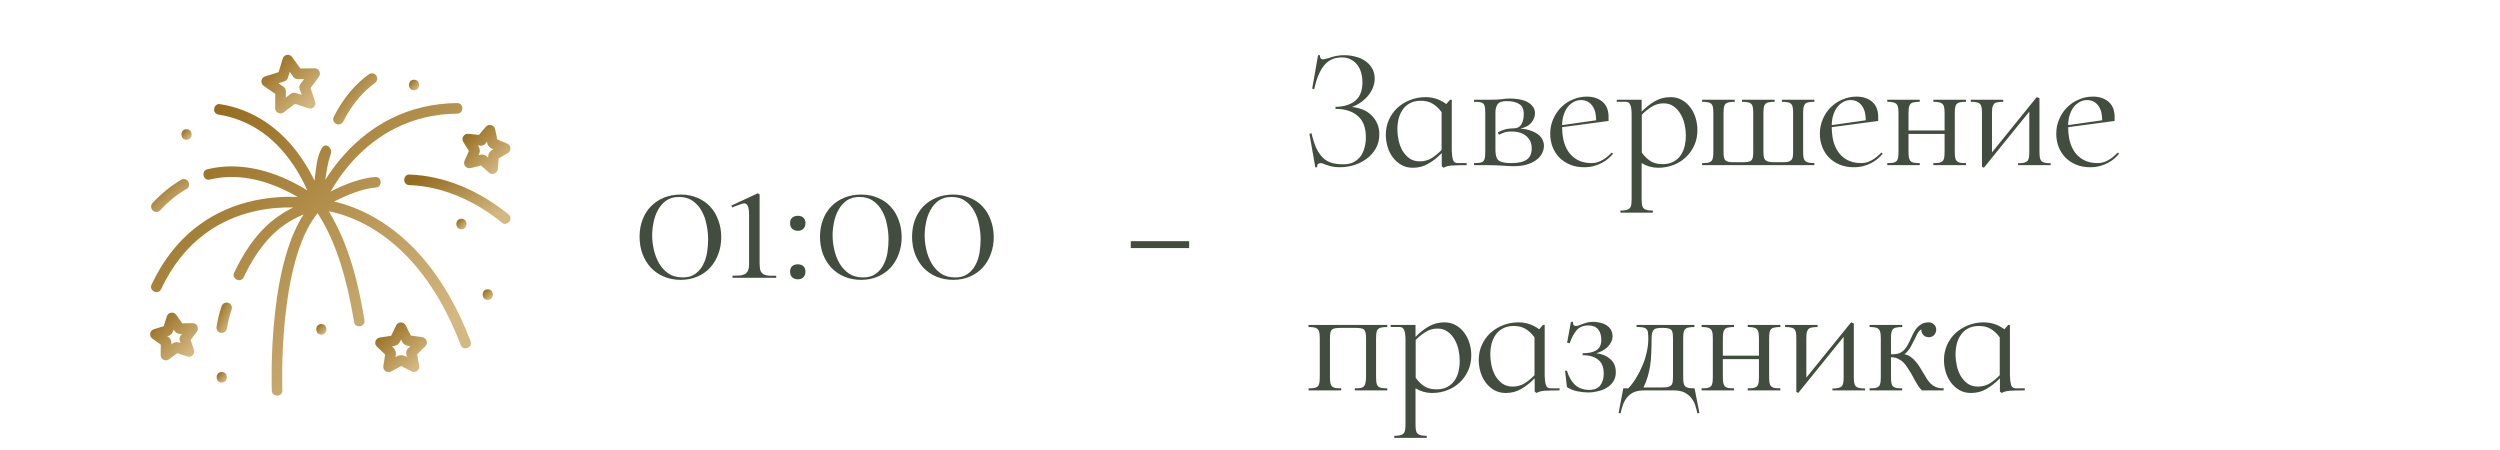 <?xml version="1.0" encoding="UTF-8"?> <svg xmlns="http://www.w3.org/2000/svg" width="333" height="60" viewBox="0 0 333 60" fill="none"><path d="M61.703 18.895L62.453 20.111L61.876 21.419C61.645 21.942 62.129 22.522 62.685 22.387L64.074 22.049L65.14 23.002C65.554 23.372 66.266 23.099 66.31 22.531L66.418 21.106L67.654 20.388C68.148 20.1 68.097 19.347 67.568 19.129L66.246 18.586L65.944 17.189C65.823 16.629 65.091 16.446 64.721 16.882L63.795 17.971L62.373 17.826C61.803 17.767 61.403 18.408 61.703 18.895ZM64.02 19.408C64.396 19.447 64.674 19.158 64.87 18.878C64.938 19.408 65.204 19.726 65.715 19.888C65.232 20.116 65.012 20.468 65.016 21.004C64.67 20.598 64.23 20.489 63.738 20.683C63.995 20.215 63.966 19.801 63.648 19.37L64.02 19.408Z" fill="url(#paint0_linear_17_552)"></path><path d="M35.117 11.426L36.669 12.511L36.656 14.404C36.652 14.975 37.322 15.319 37.783 14.971L39.294 13.829L41.092 14.427C41.635 14.608 42.165 14.07 41.978 13.53L41.36 11.74L42.484 10.216C42.824 9.754 42.476 9.087 41.904 9.095L40.011 9.13L38.908 7.591C38.575 7.125 37.831 7.248 37.664 7.795L37.112 9.607L35.307 10.179C34.761 10.352 34.648 11.099 35.117 11.426ZM37.89 10.836C38.11 10.766 38.282 10.592 38.35 10.37L38.594 9.568L39.082 10.25C39.217 10.438 39.435 10.549 39.667 10.544L40.506 10.528L40.008 11.203C39.871 11.389 39.834 11.631 39.91 11.85L40.183 12.643L39.387 12.378C39.168 12.305 38.926 12.344 38.742 12.484L38.072 12.989L38.078 12.151C38.08 11.919 37.968 11.702 37.778 11.569L37.09 11.089L37.89 10.836Z" fill="url(#paint1_linear_17_552)"></path><path d="M56.261 44.913L54.73 44.703L54.035 43.323C53.78 42.817 53.021 42.82 52.774 43.333L52.101 44.724L50.573 44.959C50.008 45.046 49.78 45.766 50.193 46.162L51.309 47.231L51.06 48.757C50.968 49.322 51.584 49.759 52.086 49.49L53.448 48.759L54.822 49.467C55.331 49.729 55.938 49.281 55.837 48.718L55.563 47.197L56.661 46.109C57.067 45.706 56.828 44.99 56.261 44.913ZM54.31 46.458C54.026 46.739 54.104 47.213 54.2 47.564C53.67 47.223 53.202 47.227 52.677 47.577C52.838 46.968 52.69 46.523 52.195 46.133C52.825 46.097 53.201 45.819 53.42 45.228C53.648 45.816 54.029 46.087 54.659 46.113L54.31 46.458Z" fill="url(#paint2_linear_17_552)"></path><path d="M25.656 43.05L24.271 43.065L23.474 41.932C23.145 41.464 22.399 41.58 22.228 42.126L21.813 43.447L20.49 43.855C19.943 44.023 19.823 44.768 20.289 45.1L21.418 45.903L21.396 47.288C21.388 47.858 22.055 48.207 22.519 47.863L23.631 47.038L24.942 47.486C25.483 47.671 26.018 47.139 25.836 46.596L25.394 45.284L26.226 44.176C26.568 43.72 26.229 43.043 25.656 43.05ZM23.943 45.381L24.048 45.694C23.629 45.482 23.16 45.549 22.825 45.884C22.897 45.42 22.688 44.994 22.266 44.78C22.782 44.698 22.997 44.374 23.143 43.906C23.353 44.332 23.783 44.545 24.245 44.471C24.012 44.697 23.834 45.056 23.943 45.381Z" fill="url(#paint3_linear_17_552)"></path><path d="M30.429 40.345C30.064 40.212 29.661 40.4 29.527 40.765C29.183 41.708 28.982 42.732 28.846 43.519C28.779 43.901 29.035 44.265 29.418 44.332C29.459 44.339 29.499 44.342 29.539 44.342C29.875 44.342 30.172 44.101 30.231 43.759C30.358 43.03 30.542 42.085 30.849 41.247C30.982 40.882 30.794 40.478 30.429 40.345Z" fill="url(#paint4_linear_17_552)"></path><path d="M56.567 34.66C54.597 32.306 52.371 30.407 49.953 29.014C47.794 27.77 45.875 27.155 44.51 26.85C46.173 25.988 48.2 25.131 50.087 24.974C50.964 24.901 50.887 23.492 49.97 23.572C47.958 23.74 45.827 24.594 44.038 25.511C44.697 24.358 45.7 22.84 47.092 21.331C48.735 19.551 50.593 18.129 52.614 17.105C55.135 15.827 57.925 15.165 60.908 15.136C61.817 15.127 61.798 13.729 60.895 13.729C57.681 13.761 54.672 14.479 51.949 15.865C49.773 16.973 47.779 18.504 46.022 20.417C44.883 21.657 43.997 22.889 43.332 23.947C43.479 22.932 43.593 21.897 44.065 20.475C44.316 19.718 43.394 18.887 42.869 19.734C42.164 20.872 42.067 22.769 41.894 24.076C41.466 23.184 40.907 22.164 40.193 21.116C37.435 17.063 33.671 14.558 29.309 13.871C28.439 13.736 28.181 15.118 29.09 15.261C33.102 15.893 36.438 18.116 39.006 21.87C39.874 23.141 40.504 24.381 40.935 25.368C40.204 24.908 39.287 24.388 38.223 23.9C34.542 22.21 30.872 21.744 27.609 22.55C26.755 22.761 27.054 24.137 27.947 23.916C31.661 22.997 35.247 24.087 37.602 25.162C38.37 25.513 39.06 25.885 39.654 26.236C38.143 26.17 36.154 26.233 33.968 26.692C31.226 27.267 28.747 28.351 26.6 29.912C23.92 31.86 21.761 34.555 20.182 37.923C19.811 38.715 21.06 39.366 21.456 38.52C22.927 35.381 24.927 32.874 27.401 31.069C29.379 29.625 31.668 28.619 34.205 28.079C36.028 27.691 37.721 27.602 39.079 27.63C38.158 28.072 37.278 28.619 36.427 29.281C36.424 29.283 36.422 29.285 36.419 29.287C33.774 31.403 32.233 34.158 31.187 36.321C30.805 37.109 32.047 37.773 32.453 36.933C33.434 34.905 34.871 32.328 37.294 30.388C38.309 29.599 39.339 29 40.445 28.562C38.543 31.488 37.255 35.959 36.608 41.901C36.02 47.298 36.204 51.99 36.206 52.037C36.244 52.954 37.649 52.897 37.611 51.979C37.604 51.803 36.977 34.916 42.303 28.393C43.944 30.93 45.858 34.946 47.16 42.892C47.307 43.795 48.696 43.571 48.548 42.664C47.836 38.318 46.653 32.849 43.797 28.14C43.981 28.176 44.18 28.218 44.393 28.268C45.535 28.539 47.318 29.108 49.329 30.278C51.592 31.595 53.678 33.39 55.531 35.614C57.858 38.406 59.821 41.888 61.366 45.962C61.687 46.806 63.007 46.322 62.681 45.463C61.071 41.217 59.013 37.582 56.567 34.66Z" fill="url(#paint5_linear_17_552)"></path><path d="M67.744 28.571C63.673 25.261 59.111 23.42 54.551 23.248C53.648 23.221 53.591 24.62 54.499 24.654C58.751 24.814 63.024 26.546 66.856 29.662C67.558 30.233 68.445 29.141 67.744 28.571Z" fill="url(#paint6_linear_17_552)"></path><path d="M44.773 16.499C44.875 16.551 44.984 16.576 45.092 16.576C45.348 16.576 45.595 16.435 45.719 16.191C46.567 14.525 47.603 13.114 48.796 11.998C49.166 11.653 49.556 11.33 49.957 11.039C50.272 10.811 50.342 10.371 50.114 10.056C49.886 9.742 49.446 9.672 49.131 9.9C48.683 10.226 48.247 10.586 47.836 10.97C46.522 12.198 45.388 13.74 44.465 15.553C44.289 15.899 44.427 16.323 44.773 16.499Z" fill="url(#paint7_linear_17_552)"></path><path d="M20.819 28.239C21.007 28.239 21.196 28.164 21.334 28.015C22.432 26.833 23.616 25.874 24.854 25.164C25.618 24.726 24.953 23.486 24.154 23.944C22.793 24.724 21.497 25.772 20.303 27.058C19.899 27.493 20.235 28.239 20.819 28.239Z" fill="url(#paint8_linear_17_552)"></path><path d="M61.463 29.137C60.557 29.137 60.556 30.544 61.463 30.544C62.368 30.544 62.369 29.137 61.463 29.137Z" fill="url(#paint9_linear_17_552)"></path><path d="M64.969 38.535C64.064 38.535 64.063 39.942 64.969 39.942C65.874 39.942 65.876 38.535 64.969 38.535Z" fill="url(#paint10_linear_17_552)"></path><path d="M42.805 43.164C41.9 43.164 41.899 44.57 42.805 44.57C43.71 44.57 43.712 43.164 42.805 43.164Z" fill="url(#paint11_linear_17_552)"></path><path d="M29.538 49.55C28.633 49.55 28.632 50.957 29.538 50.957C30.443 50.957 30.445 49.55 29.538 49.55Z" fill="url(#paint12_linear_17_552)"></path><path d="M24.85 18.621C25.755 18.621 25.756 17.214 24.85 17.214C23.945 17.214 23.943 18.621 24.85 18.621Z" fill="url(#paint13_linear_17_552)"></path><path d="M55.15 12.029C56.055 12.029 56.057 10.622 55.15 10.622C54.245 10.622 54.243 12.029 55.15 12.029Z" fill="url(#paint14_linear_17_552)"></path><path d="M85.19 31.526C85.19 30.713 85.32 29.962 85.581 29.272C85.842 28.582 86.21 27.992 86.685 27.501C87.176 26.995 87.758 26.604 88.433 26.328C89.108 26.052 89.859 25.914 90.687 25.914C91.5 25.914 92.236 26.06 92.895 26.351C93.57 26.627 94.137 27.018 94.597 27.524C95.072 28.03 95.433 28.636 95.678 29.341C95.939 30.031 96.069 30.782 96.069 31.595C96.069 32.392 95.939 33.136 95.678 33.826C95.433 34.516 95.072 35.122 94.597 35.643C94.137 36.149 93.57 36.548 92.895 36.839C92.236 37.13 91.492 37.276 90.664 37.276C89.836 37.276 89.085 37.13 88.41 36.839C87.735 36.548 87.16 36.149 86.685 35.643C86.21 35.122 85.842 34.516 85.581 33.826C85.32 33.121 85.19 32.354 85.19 31.526ZM94.321 31.871C94.321 31.242 94.252 30.598 94.114 29.939C93.991 29.264 93.777 28.659 93.47 28.122C93.179 27.57 92.78 27.118 92.274 26.765C91.783 26.412 91.17 26.236 90.434 26.236C89.759 26.236 89.192 26.397 88.732 26.719C88.287 27.041 87.927 27.455 87.651 27.961C87.375 28.452 87.176 29.004 87.053 29.617C86.93 30.215 86.869 30.798 86.869 31.365C86.869 31.994 86.946 32.638 87.099 33.297C87.252 33.956 87.49 34.562 87.812 35.114C88.134 35.651 88.548 36.095 89.054 36.448C89.575 36.785 90.204 36.954 90.94 36.954C91.63 36.954 92.19 36.793 92.619 36.471C93.064 36.149 93.409 35.743 93.654 35.252C93.915 34.761 94.091 34.217 94.183 33.619C94.275 33.021 94.321 32.438 94.321 31.871ZM101.18 35.137C101.18 35.551 101.226 35.873 101.318 36.103C101.425 36.318 101.571 36.471 101.755 36.563C101.954 36.655 102.192 36.709 102.468 36.724C102.744 36.724 103.05 36.724 103.388 36.724V37H97.569V36.724C97.891 36.724 98.19 36.716 98.466 36.701C98.742 36.686 98.972 36.632 99.156 36.54C99.355 36.448 99.508 36.295 99.616 36.08C99.723 35.865 99.777 35.551 99.777 35.137V28.628C99.777 28.49 99.769 28.337 99.754 28.168C99.754 27.999 99.731 27.838 99.685 27.685C99.654 27.516 99.593 27.378 99.501 27.271C99.424 27.164 99.309 27.102 99.156 27.087C99.064 27.087 98.941 27.11 98.788 27.156C98.65 27.202 98.504 27.256 98.351 27.317C98.197 27.363 98.044 27.417 97.891 27.478C97.753 27.539 97.638 27.593 97.546 27.639L97.408 27.386L100.927 25.753L101.18 25.891V35.137ZM106.273 30.744C105.966 30.744 105.713 30.652 105.514 30.468C105.33 30.284 105.238 30.031 105.238 29.709C105.238 29.402 105.33 29.165 105.514 28.996C105.713 28.827 105.966 28.743 106.273 28.743C106.58 28.743 106.825 28.827 107.009 28.996C107.193 29.165 107.285 29.402 107.285 29.709C107.285 30.031 107.193 30.284 107.009 30.468C106.84 30.652 106.595 30.744 106.273 30.744ZM106.273 35.206C106.58 35.206 106.825 35.29 107.009 35.459C107.193 35.628 107.285 35.865 107.285 36.172C107.285 36.494 107.193 36.747 107.009 36.931C106.84 37.115 106.595 37.207 106.273 37.207C105.966 37.207 105.713 37.115 105.514 36.931C105.33 36.747 105.238 36.494 105.238 36.172C105.238 35.865 105.33 35.628 105.514 35.459C105.713 35.29 105.966 35.206 106.273 35.206ZM109.223 31.526C109.223 30.713 109.354 29.962 109.614 29.272C109.875 28.582 110.243 27.992 110.718 27.501C111.209 26.995 111.792 26.604 112.466 26.328C113.141 26.052 113.892 25.914 114.72 25.914C115.533 25.914 116.269 26.06 116.928 26.351C117.603 26.627 118.17 27.018 118.63 27.524C119.106 28.03 119.466 28.636 119.711 29.341C119.972 30.031 120.102 30.782 120.102 31.595C120.102 32.392 119.972 33.136 119.711 33.826C119.466 34.516 119.106 35.122 118.63 35.643C118.17 36.149 117.603 36.548 116.928 36.839C116.269 37.13 115.525 37.276 114.697 37.276C113.869 37.276 113.118 37.13 112.443 36.839C111.769 36.548 111.194 36.149 110.718 35.643C110.243 35.122 109.875 34.516 109.614 33.826C109.354 33.121 109.223 32.354 109.223 31.526ZM118.354 31.871C118.354 31.242 118.285 30.598 118.147 29.939C118.025 29.264 117.81 28.659 117.503 28.122C117.212 27.57 116.813 27.118 116.307 26.765C115.817 26.412 115.203 26.236 114.467 26.236C113.793 26.236 113.225 26.397 112.765 26.719C112.321 27.041 111.96 27.455 111.684 27.961C111.408 28.452 111.209 29.004 111.086 29.617C110.964 30.215 110.902 30.798 110.902 31.365C110.902 31.994 110.979 32.638 111.132 33.297C111.286 33.956 111.523 34.562 111.845 35.114C112.167 35.651 112.581 36.095 113.087 36.448C113.609 36.785 114.237 36.954 114.973 36.954C115.663 36.954 116.223 36.793 116.652 36.471C117.097 36.149 117.442 35.743 117.687 35.252C117.948 34.761 118.124 34.217 118.216 33.619C118.308 33.021 118.354 32.438 118.354 31.871ZM121.487 31.526C121.487 30.713 121.617 29.962 121.878 29.272C122.139 28.582 122.507 27.992 122.982 27.501C123.473 26.995 124.055 26.604 124.73 26.328C125.405 26.052 126.156 25.914 126.984 25.914C127.797 25.914 128.533 26.06 129.192 26.351C129.867 26.627 130.434 27.018 130.894 27.524C131.369 28.03 131.73 28.636 131.975 29.341C132.236 30.031 132.366 30.782 132.366 31.595C132.366 32.392 132.236 33.136 131.975 33.826C131.73 34.516 131.369 35.122 130.894 35.643C130.434 36.149 129.867 36.548 129.192 36.839C128.533 37.13 127.789 37.276 126.961 37.276C126.133 37.276 125.382 37.13 124.707 36.839C124.032 36.548 123.457 36.149 122.982 35.643C122.507 35.122 122.139 34.516 121.878 33.826C121.617 33.121 121.487 32.354 121.487 31.526ZM130.618 31.871C130.618 31.242 130.549 30.598 130.411 29.939C130.288 29.264 130.074 28.659 129.767 28.122C129.476 27.57 129.077 27.118 128.571 26.765C128.08 26.412 127.467 26.236 126.731 26.236C126.056 26.236 125.489 26.397 125.029 26.719C124.584 27.041 124.224 27.455 123.948 27.961C123.672 28.452 123.473 29.004 123.35 29.617C123.227 30.215 123.166 30.798 123.166 31.365C123.166 31.994 123.243 32.638 123.396 33.297C123.549 33.956 123.787 34.562 124.109 35.114C124.431 35.651 124.845 36.095 125.351 36.448C125.872 36.785 126.501 36.954 127.237 36.954C127.927 36.954 128.487 36.793 128.916 36.471C129.361 36.149 129.706 35.743 129.951 35.252C130.212 34.761 130.388 34.217 130.48 33.619C130.572 33.021 130.618 32.438 130.618 31.871Z" fill="#424D3F"></path><path d="M150.621 32.124H158.395V33.044H150.621V32.124Z" fill="#424D3F"></path><path d="M180.072 14.249C180.578 14.295 181.053 14.41 181.498 14.594C181.943 14.763 182.326 15.008 182.648 15.33C182.985 15.637 183.246 16.005 183.43 16.434C183.629 16.863 183.729 17.346 183.729 17.883C183.729 18.604 183.568 19.24 183.246 19.792C182.939 20.329 182.533 20.781 182.027 21.149C181.536 21.517 180.977 21.801 180.348 22C179.719 22.184 179.083 22.276 178.439 22.276C177.994 22.276 177.596 22.23 177.243 22.138C176.906 22.046 176.522 21.916 176.093 21.747C176.047 21.732 176.001 21.724 175.955 21.724C175.863 21.724 175.756 21.747 175.633 21.793C175.51 21.839 175.449 21.977 175.449 22.207C175.449 22.222 175.449 22.245 175.449 22.276H175.196L174.414 17.814L174.69 17.745C174.889 18.573 175.112 19.255 175.357 19.792C175.618 20.313 175.917 20.735 176.254 21.057C176.591 21.364 176.975 21.578 177.404 21.701C177.849 21.824 178.355 21.885 178.922 21.885C179.459 21.885 179.911 21.793 180.279 21.609C180.662 21.41 180.977 21.149 181.222 20.827C181.467 20.49 181.644 20.106 181.751 19.677C181.874 19.232 181.935 18.772 181.935 18.297C181.935 16.994 181.567 16.035 180.831 15.422C180.11 14.809 179.129 14.502 177.887 14.502V14.226C178.96 14.226 179.827 13.965 180.486 13.444C181.145 12.923 181.475 12.095 181.475 10.96C181.475 10.531 181.421 10.117 181.314 9.718C181.207 9.319 181.038 8.967 180.808 8.66C180.578 8.353 180.287 8.108 179.934 7.924C179.597 7.74 179.19 7.648 178.715 7.648C177.703 7.648 176.906 8.024 176.323 8.775C175.756 9.511 175.334 10.546 175.058 11.88L174.782 11.811L175.564 7.349H175.817C175.817 7.38 175.817 7.41 175.817 7.441C175.817 7.548 175.848 7.656 175.909 7.763C175.97 7.855 176.078 7.901 176.231 7.901C176.292 7.901 176.354 7.893 176.415 7.878C176.599 7.832 176.783 7.786 176.967 7.74C177.151 7.679 177.343 7.617 177.542 7.556C177.757 7.495 177.979 7.449 178.209 7.418C178.454 7.372 178.73 7.349 179.037 7.349C179.528 7.349 180.011 7.41 180.486 7.533C180.977 7.64 181.414 7.824 181.797 8.085C182.18 8.33 182.495 8.652 182.74 9.051C182.985 9.45 183.108 9.925 183.108 10.477C183.108 10.906 183.024 11.32 182.855 11.719C182.686 12.118 182.456 12.486 182.165 12.823C181.889 13.145 181.567 13.429 181.199 13.674C180.846 13.919 180.471 14.111 180.072 14.249ZM195.355 21.724V22C194.573 22 193.929 22.015 193.423 22.046C192.932 22.077 192.557 22.176 192.296 22.345L192.043 22.161V20.39C191.491 20.957 190.901 21.425 190.272 21.793C189.659 22.161 188.969 22.345 188.202 22.345C187.604 22.345 187.083 22.215 186.638 21.954C186.193 21.693 185.818 21.356 185.511 20.942C185.204 20.528 184.974 20.06 184.821 19.539C184.668 19.002 184.591 18.473 184.591 17.952C184.591 17.231 184.729 16.564 185.005 15.951C185.281 15.338 185.657 14.809 186.132 14.364C186.623 13.919 187.182 13.574 187.811 13.329C188.455 13.068 189.137 12.938 189.858 12.938C190.395 12.938 190.885 13.015 191.33 13.168C191.79 13.321 192.227 13.551 192.641 13.858L193.147 13.283H193.377V20.091C193.392 20.582 193.446 20.98 193.538 21.287C193.63 21.578 193.837 21.724 194.159 21.724H195.355ZM189.122 21.494C189.705 21.494 190.234 21.348 190.709 21.057C191.184 20.75 191.621 20.39 192.02 19.976V14.939C191.667 14.448 191.269 14.073 190.824 13.812C190.395 13.551 189.873 13.421 189.26 13.421C188.693 13.421 188.21 13.528 187.811 13.743C187.412 13.958 187.09 14.241 186.845 14.594C186.6 14.947 186.416 15.353 186.293 15.813C186.186 16.273 186.132 16.756 186.132 17.262C186.132 17.707 186.186 18.182 186.293 18.688C186.4 19.179 186.569 19.631 186.799 20.045C187.044 20.459 187.351 20.804 187.719 21.08C188.102 21.356 188.57 21.494 189.122 21.494ZM202.505 17.124C203.103 17.17 203.601 17.277 204 17.446C204.414 17.599 204.743 17.783 204.989 17.998C205.234 18.213 205.403 18.443 205.495 18.688C205.602 18.933 205.656 19.163 205.656 19.378C205.656 19.792 205.556 20.168 205.357 20.505C205.173 20.842 204.897 21.134 204.529 21.379C204.176 21.624 203.747 21.816 203.241 21.954C202.75 22.077 202.206 22.138 201.608 22.138C201.347 22.138 201.102 22.13 200.872 22.115C200.657 22.1 200.419 22.084 200.159 22.069C199.913 22.054 199.637 22.038 199.331 22.023C199.024 22.008 198.664 22 198.25 22H196.341V21.724C196.663 21.724 196.923 21.709 197.123 21.678C197.322 21.647 197.475 21.578 197.583 21.471C197.69 21.348 197.759 21.187 197.79 20.988C197.82 20.773 197.836 20.49 197.836 20.137V15.123C197.836 14.77 197.82 14.494 197.79 14.295C197.759 14.08 197.69 13.919 197.583 13.812C197.491 13.705 197.345 13.636 197.146 13.605C196.946 13.574 196.678 13.559 196.341 13.559V13.283H198.549C199.177 13.283 199.676 13.26 200.044 13.214C200.412 13.153 200.764 13.122 201.102 13.122C201.485 13.122 201.876 13.153 202.275 13.214C202.673 13.275 203.034 13.383 203.356 13.536C203.678 13.689 203.938 13.896 204.138 14.157C204.352 14.402 204.46 14.709 204.46 15.077C204.46 15.522 204.299 15.943 203.977 16.342C203.655 16.725 203.164 16.986 202.505 17.124ZM201.309 21.724C202.229 21.724 202.911 21.571 203.356 21.264C203.8 20.957 204.023 20.451 204.023 19.746C204.023 19.071 203.785 18.535 203.31 18.136C202.85 17.722 202.167 17.515 201.263 17.515C200.91 17.515 200.603 17.561 200.343 17.653C200.082 17.745 199.86 17.845 199.676 17.952L199.492 17.653C199.737 17.5 200.036 17.369 200.389 17.262C200.741 17.155 201.14 17.101 201.585 17.101C202.075 17.101 202.428 16.925 202.643 16.572C202.857 16.204 202.965 15.744 202.965 15.192C202.965 14.563 202.765 14.119 202.367 13.858C201.968 13.597 201.393 13.467 200.642 13.467C200.059 13.467 199.668 13.613 199.469 13.904C199.285 14.18 199.193 14.533 199.193 14.962V20.091C199.208 20.766 199.369 21.21 199.676 21.425C199.982 21.624 200.527 21.724 201.309 21.724ZM212.032 21.724C212.323 21.724 212.599 21.678 212.86 21.586C213.12 21.494 213.358 21.379 213.573 21.241C213.803 21.103 214.01 20.95 214.194 20.781C214.393 20.612 214.562 20.459 214.7 20.321L214.861 20.482C214.677 20.697 214.462 20.911 214.217 21.126C213.971 21.341 213.688 21.532 213.366 21.701C213.059 21.87 212.706 22.008 212.308 22.115C211.924 22.222 211.487 22.276 210.997 22.276C210.307 22.276 209.686 22.161 209.134 21.931C208.582 21.701 208.106 21.387 207.708 20.988C207.324 20.589 207.025 20.122 206.811 19.585C206.596 19.033 206.489 18.443 206.489 17.814C206.489 17.124 206.619 16.48 206.88 15.882C207.14 15.269 207.493 14.74 207.938 14.295C208.382 13.85 208.896 13.505 209.479 13.26C210.077 12.999 210.705 12.869 211.365 12.869C212.223 12.869 212.921 13.099 213.458 13.559C213.994 14.019 214.263 14.694 214.263 15.583V16.112L208.076 16.94C208.076 17.523 208.137 18.105 208.26 18.688C208.398 19.255 208.62 19.769 208.927 20.229C209.233 20.674 209.64 21.034 210.146 21.31C210.652 21.586 211.28 21.724 212.032 21.724ZM210.583 13.329C210.215 13.329 209.877 13.421 209.571 13.605C209.264 13.774 208.996 14.011 208.766 14.318C208.551 14.625 208.382 14.977 208.26 15.376C208.137 15.775 208.076 16.204 208.076 16.664L212.607 16.02C212.607 15.713 212.576 15.399 212.515 15.077C212.453 14.755 212.338 14.464 212.17 14.203C212.016 13.942 211.809 13.735 211.549 13.582C211.288 13.413 210.966 13.329 210.583 13.329ZM222.507 12.938C223.09 12.938 223.604 13.068 224.048 13.329C224.508 13.59 224.884 13.927 225.175 14.341C225.482 14.755 225.712 15.223 225.865 15.744C226.019 16.265 226.095 16.794 226.095 17.331C226.095 18.067 225.957 18.742 225.681 19.355C225.405 19.968 225.03 20.497 224.554 20.942C224.094 21.387 223.542 21.732 222.898 21.977C222.27 22.222 221.587 22.345 220.851 22.345C220.085 22.345 219.356 22.138 218.666 21.724V26.462C218.666 26.784 218.682 27.045 218.712 27.244C218.743 27.459 218.812 27.62 218.919 27.727C219.027 27.85 219.18 27.934 219.379 27.98C219.579 28.026 219.839 28.049 220.161 28.049V28.325H215.837V28.049C216.159 28.049 216.42 28.026 216.619 27.98C216.819 27.934 216.972 27.85 217.079 27.727C217.187 27.62 217.256 27.459 217.286 27.244C217.317 27.045 217.332 26.784 217.332 26.462V15.192C217.332 14.701 217.279 14.31 217.171 14.019C217.079 13.712 216.872 13.559 216.55 13.559H215.354V13.283H218.666V14.87C219.203 14.318 219.786 13.858 220.414 13.49C221.043 13.122 221.741 12.938 222.507 12.938ZM221.449 21.862C222.032 21.862 222.515 21.755 222.898 21.54C223.297 21.325 223.619 21.042 223.864 20.689C224.11 20.336 224.286 19.93 224.393 19.47C224.501 19.01 224.554 18.527 224.554 18.021C224.554 17.561 224.501 17.086 224.393 16.595C224.286 16.089 224.11 15.629 223.864 15.215C223.634 14.801 223.328 14.456 222.944 14.18C222.576 13.904 222.124 13.766 221.587 13.766C221.005 13.766 220.476 13.919 220 14.226C219.525 14.517 219.088 14.87 218.689 15.284V20.321C219.042 20.812 219.433 21.195 219.862 21.471C220.292 21.732 220.821 21.862 221.449 21.862ZM240.178 20.137C240.178 20.459 240.193 20.727 240.224 20.942C240.254 21.141 240.323 21.302 240.431 21.425C240.538 21.532 240.691 21.609 240.891 21.655C241.09 21.701 241.351 21.724 241.673 21.724V22H226.723V21.724C227.045 21.724 227.305 21.709 227.505 21.678C227.704 21.632 227.857 21.555 227.965 21.448C228.072 21.325 228.141 21.164 228.172 20.965C228.202 20.75 228.218 20.474 228.218 20.137V15.146C228.218 14.809 228.202 14.54 228.172 14.341C228.141 14.126 228.072 13.965 227.965 13.858C227.857 13.735 227.704 13.659 227.505 13.628C227.305 13.582 227.045 13.559 226.723 13.559V13.283H231.07V13.559C230.748 13.559 230.487 13.582 230.288 13.628C230.088 13.659 229.935 13.735 229.828 13.858C229.72 13.965 229.651 14.126 229.621 14.341C229.59 14.54 229.575 14.809 229.575 15.146V20.114C229.575 20.436 229.59 20.697 229.621 20.896C229.651 21.095 229.72 21.249 229.828 21.356C229.935 21.448 230.081 21.517 230.265 21.563C230.464 21.594 230.732 21.609 231.07 21.609H232.036C232.358 21.609 232.618 21.594 232.818 21.563C233.017 21.532 233.17 21.463 233.278 21.356C233.385 21.249 233.454 21.103 233.485 20.919C233.515 20.72 233.531 20.451 233.531 20.114V15.146C233.531 14.809 233.515 14.54 233.485 14.341C233.454 14.126 233.385 13.965 233.278 13.858C233.17 13.735 233.017 13.659 232.818 13.628C232.618 13.582 232.358 13.559 232.036 13.559V13.283H236.383V13.559C236.061 13.559 235.8 13.582 235.601 13.628C235.401 13.659 235.248 13.735 235.141 13.858C235.033 13.965 234.964 14.126 234.934 14.341C234.903 14.54 234.888 14.809 234.888 15.146V20.114C234.888 20.405 234.903 20.651 234.934 20.85C234.964 21.049 235.033 21.203 235.141 21.31C235.248 21.417 235.394 21.494 235.578 21.54C235.777 21.586 236.045 21.609 236.383 21.609H237.349C237.671 21.609 237.931 21.594 238.131 21.563C238.33 21.517 238.483 21.44 238.591 21.333C238.698 21.226 238.767 21.08 238.798 20.896C238.828 20.697 238.844 20.436 238.844 20.114V15.146C238.844 14.809 238.828 14.54 238.798 14.341C238.767 14.126 238.698 13.965 238.591 13.858C238.483 13.735 238.33 13.659 238.131 13.628C237.931 13.582 237.671 13.559 237.349 13.559V13.283H241.673V13.559C241.351 13.559 241.09 13.582 240.891 13.628C240.691 13.659 240.538 13.735 240.431 13.858C240.339 13.965 240.27 14.126 240.224 14.341C240.193 14.54 240.178 14.809 240.178 15.146V20.137ZM247.947 21.724C248.238 21.724 248.514 21.678 248.775 21.586C249.035 21.494 249.273 21.379 249.488 21.241C249.718 21.103 249.925 20.95 250.109 20.781C250.308 20.612 250.477 20.459 250.615 20.321L250.776 20.482C250.592 20.697 250.377 20.911 250.132 21.126C249.886 21.341 249.603 21.532 249.281 21.701C248.974 21.87 248.621 22.008 248.223 22.115C247.839 22.222 247.402 22.276 246.912 22.276C246.222 22.276 245.601 22.161 245.049 21.931C244.497 21.701 244.021 21.387 243.623 20.988C243.239 20.589 242.94 20.122 242.726 19.585C242.511 19.033 242.404 18.443 242.404 17.814C242.404 17.124 242.534 16.48 242.795 15.882C243.055 15.269 243.408 14.74 243.853 14.295C244.297 13.85 244.811 13.505 245.394 13.26C245.992 12.999 246.62 12.869 247.28 12.869C248.138 12.869 248.836 13.099 249.373 13.559C249.909 14.019 250.178 14.694 250.178 15.583V16.112L243.991 16.94C243.991 17.523 244.052 18.105 244.175 18.688C244.313 19.255 244.535 19.769 244.842 20.229C245.148 20.674 245.555 21.034 246.061 21.31C246.567 21.586 247.195 21.724 247.947 21.724ZM246.498 13.329C246.13 13.329 245.792 13.421 245.486 13.605C245.179 13.774 244.911 14.011 244.681 14.318C244.466 14.625 244.297 14.977 244.175 15.376C244.052 15.775 243.991 16.204 243.991 16.664L248.522 16.02C248.522 15.713 248.491 15.399 248.43 15.077C248.368 14.755 248.253 14.464 248.085 14.203C247.931 13.942 247.724 13.735 247.464 13.582C247.203 13.413 246.881 13.329 246.498 13.329ZM260.377 20.137C260.377 20.474 260.393 20.75 260.423 20.965C260.454 21.164 260.523 21.325 260.63 21.448C260.738 21.555 260.891 21.632 261.09 21.678C261.29 21.709 261.55 21.724 261.872 21.724V22H257.525V21.724C257.847 21.724 258.108 21.709 258.307 21.678C258.507 21.632 258.66 21.555 258.767 21.448C258.875 21.325 258.944 21.164 258.974 20.965C259.005 20.75 259.02 20.474 259.02 20.137V17.837H254.213V20.137C254.213 20.474 254.229 20.75 254.259 20.965C254.305 21.164 254.374 21.325 254.466 21.448C254.574 21.555 254.727 21.632 254.926 21.678C255.126 21.709 255.386 21.724 255.708 21.724V22H251.384V21.724C251.706 21.724 251.967 21.709 252.166 21.678C252.366 21.632 252.519 21.555 252.626 21.448C252.734 21.325 252.803 21.164 252.833 20.965C252.864 20.75 252.879 20.474 252.879 20.137V15.146C252.879 14.824 252.864 14.563 252.833 14.364C252.803 14.149 252.734 13.988 252.626 13.881C252.519 13.758 252.366 13.674 252.166 13.628C251.967 13.582 251.706 13.559 251.384 13.559V13.283H255.708V13.559C255.386 13.559 255.126 13.582 254.926 13.628C254.727 13.659 254.574 13.735 254.466 13.858C254.374 13.965 254.305 14.126 254.259 14.341C254.229 14.54 254.213 14.809 254.213 15.146V17.377H259.02V15.146C259.02 14.824 259.005 14.563 258.974 14.364C258.944 14.149 258.875 13.988 258.767 13.881C258.66 13.758 258.507 13.674 258.307 13.628C258.108 13.582 257.847 13.559 257.525 13.559V13.283H261.872V13.559C261.55 13.559 261.29 13.582 261.09 13.628C260.891 13.659 260.738 13.735 260.63 13.858C260.523 13.965 260.454 14.126 260.423 14.341C260.393 14.54 260.377 14.809 260.377 15.146V20.137ZM271.658 20.16C271.658 20.482 271.674 20.75 271.704 20.965C271.735 21.164 271.804 21.325 271.911 21.448C272.019 21.555 272.172 21.632 272.371 21.678C272.571 21.724 272.831 21.747 273.153 21.747V22H268.806V21.747C269.128 21.747 269.389 21.724 269.588 21.678C269.788 21.632 269.941 21.555 270.048 21.448C270.156 21.325 270.225 21.164 270.255 20.965C270.286 20.75 270.301 20.482 270.301 20.16V14.87L264.252 22.345L263.999 22.207V15.146C263.999 14.809 263.984 14.54 263.953 14.341C263.923 14.126 263.854 13.965 263.746 13.858C263.639 13.735 263.486 13.659 263.286 13.628C263.087 13.582 262.826 13.559 262.504 13.559V13.283H266.828V13.559C266.506 13.559 266.246 13.582 266.046 13.628C265.847 13.659 265.694 13.735 265.586 13.858C265.494 13.965 265.425 14.126 265.379 14.341C265.349 14.54 265.333 14.809 265.333 15.146V20.298L271.29 12.938L271.658 13.076V20.16ZM279.437 21.724C279.728 21.724 280.004 21.678 280.265 21.586C280.526 21.494 280.763 21.379 280.978 21.241C281.208 21.103 281.415 20.95 281.599 20.781C281.798 20.612 281.967 20.459 282.105 20.321L282.266 20.482C282.082 20.697 281.867 20.911 281.622 21.126C281.377 21.341 281.093 21.532 280.771 21.701C280.464 21.87 280.112 22.008 279.713 22.115C279.33 22.222 278.893 22.276 278.402 22.276C277.712 22.276 277.091 22.161 276.539 21.931C275.987 21.701 275.512 21.387 275.113 20.988C274.73 20.589 274.431 20.122 274.216 19.585C274.001 19.033 273.894 18.443 273.894 17.814C273.894 17.124 274.024 16.48 274.285 15.882C274.546 15.269 274.898 14.74 275.343 14.295C275.788 13.85 276.301 13.505 276.884 13.26C277.482 12.999 278.111 12.869 278.77 12.869C279.629 12.869 280.326 13.099 280.863 13.559C281.4 14.019 281.668 14.694 281.668 15.583V16.112L275.481 16.94C275.481 17.523 275.542 18.105 275.665 18.688C275.803 19.255 276.025 19.769 276.332 20.229C276.639 20.674 277.045 21.034 277.551 21.31C278.057 21.586 278.686 21.724 279.437 21.724ZM277.988 13.329C277.62 13.329 277.283 13.421 276.976 13.605C276.669 13.774 276.401 14.011 276.171 14.318C275.956 14.625 275.788 14.977 275.665 15.376C275.542 15.775 275.481 16.204 275.481 16.664L280.012 16.02C280.012 15.713 279.981 15.399 279.92 15.077C279.859 14.755 279.744 14.464 279.575 14.203C279.422 13.942 279.215 13.735 278.954 13.582C278.693 13.413 278.371 13.329 277.988 13.329ZM183.292 50.137C183.292 50.474 183.307 50.75 183.338 50.965C183.369 51.164 183.438 51.325 183.545 51.448C183.652 51.555 183.806 51.632 184.005 51.678C184.204 51.709 184.465 51.724 184.787 51.724V52H180.463V51.724C180.785 51.724 181.046 51.709 181.245 51.678C181.444 51.632 181.59 51.555 181.682 51.448C181.789 51.325 181.858 51.164 181.889 50.965C181.935 50.75 181.958 50.474 181.958 50.137V45.169C181.958 44.847 181.943 44.586 181.912 44.387C181.881 44.188 181.812 44.034 181.705 43.927C181.598 43.82 181.444 43.751 181.245 43.72C181.046 43.689 180.785 43.674 180.463 43.674H178.646C178.324 43.674 178.063 43.689 177.864 43.72C177.665 43.751 177.511 43.82 177.404 43.927C177.297 44.019 177.228 44.165 177.197 44.364C177.166 44.563 177.151 44.832 177.151 45.169V50.137C177.151 50.474 177.166 50.75 177.197 50.965C177.228 51.164 177.297 51.325 177.404 51.448C177.511 51.555 177.665 51.632 177.864 51.678C178.063 51.709 178.324 51.724 178.646 51.724V52H174.299V51.724C174.621 51.724 174.882 51.709 175.081 51.678C175.28 51.632 175.434 51.555 175.541 51.448C175.648 51.325 175.717 51.164 175.748 50.965C175.779 50.75 175.794 50.474 175.794 50.137V45.146C175.794 44.824 175.779 44.563 175.748 44.364C175.717 44.149 175.648 43.988 175.541 43.881C175.449 43.758 175.303 43.674 175.104 43.628C174.905 43.582 174.636 43.559 174.299 43.559V43.283H184.787V43.559C184.465 43.559 184.204 43.582 184.005 43.628C183.806 43.659 183.652 43.735 183.545 43.858C183.438 43.965 183.369 44.126 183.338 44.341C183.307 44.54 183.292 44.809 183.292 45.146V50.137ZM192.387 42.938C192.97 42.938 193.484 43.068 193.928 43.329C194.388 43.59 194.764 43.927 195.055 44.341C195.362 44.755 195.592 45.223 195.745 45.744C195.899 46.265 195.975 46.794 195.975 47.331C195.975 48.067 195.837 48.742 195.561 49.355C195.285 49.968 194.91 50.497 194.434 50.942C193.974 51.387 193.422 51.732 192.778 51.977C192.15 52.222 191.467 52.345 190.731 52.345C189.965 52.345 189.236 52.138 188.546 51.724V56.462C188.546 56.784 188.562 57.045 188.592 57.244C188.623 57.459 188.692 57.62 188.799 57.727C188.907 57.85 189.06 57.934 189.259 57.98C189.459 58.026 189.719 58.049 190.041 58.049V58.325H185.717V58.049C186.039 58.049 186.3 58.026 186.499 57.98C186.699 57.934 186.852 57.85 186.959 57.727C187.067 57.62 187.136 57.459 187.166 57.244C187.197 57.045 187.212 56.784 187.212 56.462V45.192C187.212 44.701 187.159 44.31 187.051 44.019C186.959 43.712 186.752 43.559 186.43 43.559H185.234V43.283H188.546V44.87C189.083 44.318 189.666 43.858 190.294 43.49C190.923 43.122 191.621 42.938 192.387 42.938ZM191.329 51.862C191.912 51.862 192.395 51.755 192.778 51.54C193.177 51.325 193.499 51.042 193.744 50.689C193.99 50.336 194.166 49.93 194.273 49.47C194.381 49.01 194.434 48.527 194.434 48.021C194.434 47.561 194.381 47.086 194.273 46.595C194.166 46.089 193.99 45.629 193.744 45.215C193.514 44.801 193.208 44.456 192.824 44.18C192.456 43.904 192.004 43.766 191.467 43.766C190.885 43.766 190.356 43.919 189.88 44.226C189.405 44.517 188.968 44.87 188.569 45.284V50.321C188.922 50.812 189.313 51.195 189.742 51.471C190.172 51.732 190.701 51.862 191.329 51.862ZM207.731 51.724V52C206.949 52 206.305 52.015 205.799 52.046C205.308 52.077 204.933 52.176 204.672 52.345L204.419 52.161V50.39C203.867 50.957 203.277 51.425 202.648 51.793C202.035 52.161 201.345 52.345 200.578 52.345C199.98 52.345 199.459 52.215 199.014 51.954C198.569 51.693 198.194 51.356 197.887 50.942C197.58 50.528 197.35 50.06 197.197 49.539C197.044 49.002 196.967 48.473 196.967 47.952C196.967 47.231 197.105 46.564 197.381 45.951C197.657 45.338 198.033 44.809 198.508 44.364C198.999 43.919 199.558 43.574 200.187 43.329C200.831 43.068 201.513 42.938 202.234 42.938C202.771 42.938 203.261 43.015 203.706 43.168C204.166 43.321 204.603 43.551 205.017 43.858L205.523 43.283H205.753V50.091C205.768 50.582 205.822 50.98 205.914 51.287C206.006 51.578 206.213 51.724 206.535 51.724H207.731ZM201.498 51.494C202.081 51.494 202.61 51.348 203.085 51.057C203.56 50.75 203.997 50.39 204.396 49.976V44.939C204.043 44.448 203.645 44.073 203.2 43.812C202.771 43.551 202.249 43.421 201.636 43.421C201.069 43.421 200.586 43.528 200.187 43.743C199.788 43.958 199.466 44.241 199.221 44.594C198.976 44.947 198.792 45.353 198.669 45.813C198.562 46.273 198.508 46.756 198.508 47.262C198.508 47.707 198.562 48.182 198.669 48.688C198.776 49.179 198.945 49.631 199.175 50.045C199.42 50.459 199.727 50.804 200.095 51.08C200.478 51.356 200.946 51.494 201.498 51.494ZM212.627 47.055C213.363 47.132 213.976 47.385 214.467 47.814C214.973 48.228 215.226 48.818 215.226 49.585C215.226 50.076 215.111 50.49 214.881 50.827C214.666 51.164 214.375 51.44 214.007 51.655C213.654 51.87 213.263 52.023 212.834 52.115C212.404 52.222 211.983 52.276 211.569 52.276C211.093 52.276 210.595 52.222 210.074 52.115C209.568 52.008 209.115 51.824 208.717 51.563L208.464 49.378H208.717C208.947 50.16 209.299 50.781 209.775 51.241C210.265 51.701 210.902 51.931 211.684 51.931C212.358 51.931 212.849 51.732 213.156 51.333C213.462 50.934 213.616 50.421 213.616 49.792C213.616 48.887 213.355 48.251 212.834 47.883C212.328 47.5 211.653 47.308 210.81 47.308V47.055C211.622 47.055 212.236 46.917 212.65 46.641C213.079 46.365 213.294 45.913 213.294 45.284C213.294 44.671 213.148 44.195 212.857 43.858C212.581 43.521 212.151 43.352 211.569 43.352C210.863 43.352 210.327 43.582 209.959 44.042C209.606 44.487 209.315 45.046 209.085 45.721L208.74 45.652L209.246 42.869H209.522C209.522 42.9 209.522 42.93 209.522 42.961C209.522 43.114 209.552 43.229 209.614 43.306C209.675 43.383 209.767 43.421 209.89 43.421C209.951 43.421 210.012 43.413 210.074 43.398C210.196 43.383 210.327 43.344 210.465 43.283C210.618 43.222 210.779 43.16 210.948 43.099C211.116 43.038 211.3 42.984 211.5 42.938C211.714 42.892 211.952 42.869 212.213 42.869C212.519 42.869 212.826 42.907 213.133 42.984C213.439 43.045 213.715 43.153 213.961 43.306C214.206 43.459 214.405 43.659 214.559 43.904C214.712 44.149 214.789 44.448 214.789 44.801C214.789 45.092 214.72 45.361 214.582 45.606C214.459 45.851 214.29 46.074 214.076 46.273C213.876 46.457 213.646 46.618 213.386 46.756C213.14 46.879 212.887 46.978 212.627 47.055ZM226.362 55.013L226.086 55.059C226.01 54.676 225.91 54.3 225.787 53.932C225.665 53.579 225.481 53.257 225.235 52.966C225.005 52.675 224.699 52.437 224.315 52.253C223.947 52.084 223.464 52 222.866 52H219.071C218.473 52 217.983 52.084 217.599 52.253C217.231 52.437 216.932 52.675 216.702 52.966C216.472 53.257 216.296 53.579 216.173 53.932C216.051 54.3 215.943 54.676 215.851 55.059L215.598 55.013L216.219 51.724H216.886C217.239 51.356 217.569 50.927 217.875 50.436C218.197 49.93 218.481 49.386 218.726 48.803C218.987 48.22 219.186 47.615 219.324 46.986C219.478 46.357 219.554 45.736 219.554 45.123C219.554 44.77 219.539 44.494 219.508 44.295C219.478 44.08 219.401 43.919 219.278 43.812C219.171 43.705 219.018 43.636 218.818 43.605C218.619 43.574 218.343 43.559 217.99 43.559V43.283H225.695V43.559C225.373 43.559 225.113 43.582 224.913 43.628C224.714 43.659 224.561 43.735 224.453 43.858C224.346 43.965 224.277 44.126 224.246 44.341C224.216 44.54 224.2 44.809 224.2 45.146V50.137C224.2 50.474 224.216 50.75 224.246 50.965C224.277 51.164 224.346 51.325 224.453 51.448C224.561 51.555 224.714 51.632 224.913 51.678C225.113 51.709 225.381 51.724 225.718 51.724L226.362 55.013ZM222.843 45.146C222.843 44.824 222.828 44.571 222.797 44.387C222.767 44.188 222.705 44.042 222.613 43.95C222.521 43.843 222.383 43.774 222.199 43.743C222.015 43.697 221.77 43.674 221.463 43.674C221.172 43.674 220.927 43.689 220.727 43.72C220.543 43.751 220.398 43.82 220.29 43.927C220.183 44.019 220.106 44.165 220.06 44.364C220.014 44.548 219.991 44.801 219.991 45.123C219.991 45.828 219.976 46.472 219.945 47.055C219.93 47.622 219.884 48.159 219.807 48.665C219.731 49.171 219.623 49.662 219.485 50.137C219.347 50.612 219.156 51.103 218.91 51.609H221.348C221.67 51.609 221.931 51.594 222.13 51.563C222.33 51.517 222.483 51.44 222.59 51.333C222.698 51.226 222.767 51.08 222.797 50.896C222.828 50.697 222.843 50.444 222.843 50.137V45.146ZM235.648 50.137C235.648 50.474 235.663 50.75 235.694 50.965C235.725 51.164 235.794 51.325 235.901 51.448C236.008 51.555 236.162 51.632 236.361 51.678C236.56 51.709 236.821 51.724 237.143 51.724V52H232.796V51.724C233.118 51.724 233.379 51.709 233.578 51.678C233.777 51.632 233.931 51.555 234.038 51.448C234.145 51.325 234.214 51.164 234.245 50.965C234.276 50.75 234.291 50.474 234.291 50.137V47.837H229.484V50.137C229.484 50.474 229.499 50.75 229.53 50.965C229.576 51.164 229.645 51.325 229.737 51.448C229.844 51.555 229.998 51.632 230.197 51.678C230.396 51.709 230.657 51.724 230.979 51.724V52H226.655V51.724C226.977 51.724 227.238 51.709 227.437 51.678C227.636 51.632 227.79 51.555 227.897 51.448C228.004 51.325 228.073 51.164 228.104 50.965C228.135 50.75 228.15 50.474 228.15 50.137V45.146C228.15 44.824 228.135 44.563 228.104 44.364C228.073 44.149 228.004 43.988 227.897 43.881C227.79 43.758 227.636 43.674 227.437 43.628C227.238 43.582 226.977 43.559 226.655 43.559V43.283H230.979V43.559C230.657 43.559 230.396 43.582 230.197 43.628C229.998 43.659 229.844 43.735 229.737 43.858C229.645 43.965 229.576 44.126 229.53 44.341C229.499 44.54 229.484 44.809 229.484 45.146V47.377H234.291V45.146C234.291 44.824 234.276 44.563 234.245 44.364C234.214 44.149 234.145 43.988 234.038 43.881C233.931 43.758 233.777 43.674 233.578 43.628C233.379 43.582 233.118 43.559 232.796 43.559V43.283H237.143V43.559C236.821 43.559 236.56 43.582 236.361 43.628C236.162 43.659 236.008 43.735 235.901 43.858C235.794 43.965 235.725 44.126 235.694 44.341C235.663 44.54 235.648 44.809 235.648 45.146V50.137ZM246.929 50.16C246.929 50.482 246.944 50.75 246.975 50.965C247.005 51.164 247.074 51.325 247.182 51.448C247.289 51.555 247.442 51.632 247.642 51.678C247.841 51.724 248.102 51.747 248.424 51.747V52H244.077V51.747C244.399 51.747 244.659 51.724 244.859 51.678C245.058 51.632 245.211 51.555 245.319 51.448C245.426 51.325 245.495 51.164 245.526 50.965C245.556 50.75 245.572 50.482 245.572 50.16V44.87L239.523 52.345L239.27 52.207V45.146C239.27 44.809 239.254 44.54 239.224 44.341C239.193 44.126 239.124 43.965 239.017 43.858C238.909 43.735 238.756 43.659 238.557 43.628C238.357 43.582 238.097 43.559 237.775 43.559V43.283H242.099V43.559C241.777 43.559 241.516 43.582 241.317 43.628C241.117 43.659 240.964 43.735 240.857 43.858C240.765 43.965 240.696 44.126 240.65 44.341C240.619 44.54 240.604 44.809 240.604 45.146V50.298L246.561 42.938L246.929 43.076V50.16ZM256.226 49.746C256.394 50.007 256.548 50.26 256.686 50.505C256.839 50.735 257.008 50.942 257.192 51.126C257.391 51.31 257.621 51.456 257.882 51.563C258.158 51.67 258.495 51.724 258.894 51.724V52H256.019C255.881 51.893 255.735 51.732 255.582 51.517C255.444 51.302 255.306 51.08 255.168 50.85C255.045 50.62 254.93 50.405 254.823 50.206C254.715 50.007 254.639 49.869 254.593 49.792C254.424 49.516 254.255 49.248 254.087 48.987C253.918 48.711 253.734 48.473 253.535 48.274C253.335 48.075 253.098 47.914 252.822 47.791C252.561 47.653 252.247 47.584 251.879 47.584V50.137C251.879 50.474 251.894 50.75 251.925 50.965C251.955 51.164 252.024 51.325 252.132 51.448C252.239 51.555 252.392 51.632 252.592 51.678C252.791 51.709 253.052 51.724 253.374 51.724V52H249.027V51.724C249.349 51.724 249.609 51.709 249.809 51.678C250.008 51.632 250.161 51.555 250.269 51.448C250.376 51.325 250.445 51.164 250.476 50.965C250.506 50.75 250.522 50.474 250.522 50.137V45.146C250.522 44.824 250.506 44.563 250.476 44.364C250.445 44.149 250.376 43.988 250.269 43.881C250.177 43.758 250.031 43.674 249.832 43.628C249.632 43.582 249.364 43.559 249.027 43.559V43.283H253.374V43.559C253.052 43.559 252.791 43.582 252.592 43.628C252.392 43.659 252.239 43.735 252.132 43.858C252.024 43.965 251.955 44.126 251.925 44.341C251.894 44.54 251.879 44.809 251.879 45.146V47.193C252.231 47.193 252.523 47.17 252.753 47.124C252.998 47.063 253.213 46.963 253.397 46.825C253.581 46.687 253.749 46.503 253.903 46.273C254.056 46.043 254.217 45.752 254.386 45.399C254.524 45.092 254.662 44.793 254.8 44.502C254.953 44.195 255.122 43.927 255.306 43.697C255.505 43.467 255.727 43.283 255.973 43.145C256.233 43.007 256.548 42.938 256.916 42.938C257.176 42.938 257.406 43.03 257.606 43.214C257.805 43.383 257.905 43.62 257.905 43.927C257.905 44.172 257.813 44.402 257.629 44.617C257.46 44.816 257.222 44.916 256.916 44.916C256.609 44.916 256.364 44.816 256.18 44.617C256.011 44.402 255.927 44.195 255.927 43.996C255.927 43.965 255.927 43.935 255.927 43.904C255.85 43.904 255.743 43.981 255.605 44.134C255.467 44.287 255.29 44.609 255.076 45.1C254.922 45.422 254.731 45.79 254.501 46.204C254.271 46.603 253.995 46.932 253.673 47.193C253.979 47.239 254.255 47.354 254.501 47.538C254.746 47.707 254.968 47.914 255.168 48.159C255.382 48.404 255.574 48.665 255.743 48.941C255.911 49.217 256.072 49.485 256.226 49.746ZM269.701 51.724V52C268.919 52 268.275 52.015 267.769 52.046C267.278 52.077 266.902 52.176 266.642 52.345L266.389 52.161V50.39C265.837 50.957 265.246 51.425 264.618 51.793C264.004 52.161 263.314 52.345 262.548 52.345C261.95 52.345 261.428 52.215 260.984 51.954C260.539 51.693 260.163 51.356 259.857 50.942C259.55 50.528 259.32 50.06 259.167 49.539C259.013 49.002 258.937 48.473 258.937 47.952C258.937 47.231 259.075 46.564 259.351 45.951C259.627 45.338 260.002 44.809 260.478 44.364C260.968 43.919 261.528 43.574 262.157 43.329C262.801 43.068 263.483 42.938 264.204 42.938C264.74 42.938 265.231 43.015 265.676 43.168C266.136 43.321 266.573 43.551 266.987 43.858L267.493 43.283H267.723V50.091C267.738 50.582 267.792 50.98 267.884 51.287C267.976 51.578 268.183 51.724 268.505 51.724H269.701ZM263.468 51.494C264.05 51.494 264.579 51.348 265.055 51.057C265.53 50.75 265.967 50.39 266.366 49.976V44.939C266.013 44.448 265.614 44.073 265.17 43.812C264.74 43.551 264.219 43.421 263.606 43.421C263.038 43.421 262.555 43.528 262.157 43.743C261.758 43.958 261.436 44.241 261.191 44.594C260.945 44.947 260.761 45.353 260.639 45.813C260.531 46.273 260.478 46.756 260.478 47.262C260.478 47.707 260.531 48.182 260.639 48.688C260.746 49.179 260.915 49.631 261.145 50.045C261.39 50.459 261.697 50.804 262.065 51.08C262.448 51.356 262.916 51.494 263.468 51.494Z" fill="#424D3F"></path><defs><linearGradient id="paint0_linear_17_552" x1="61.601" y1="17.991" x2="66.377" y2="22.786" gradientUnits="userSpaceOnUse"><stop stop-color="#956C1E"></stop><stop offset="1" stop-color="#D4B881"></stop></linearGradient><linearGradient id="paint1_linear_17_552" x1="34.823" y1="8.918" x2="40.53" y2="14.761" gradientUnits="userSpaceOnUse"><stop stop-color="#956C1E"></stop><stop offset="1" stop-color="#D4B881"></stop></linearGradient><linearGradient id="paint2_linear_17_552" x1="49.982" y1="44.317" x2="54.817" y2="49.466" gradientUnits="userSpaceOnUse"><stop stop-color="#956C1E"></stop><stop offset="1" stop-color="#D4B881"></stop></linearGradient><linearGradient id="paint3_linear_17_552" x1="20" y1="42.956" x2="24.649" y2="47.724" gradientUnits="userSpaceOnUse"><stop stop-color="#956C1E"></stop><stop offset="1" stop-color="#D4B881"></stop></linearGradient><linearGradient id="paint4_linear_17_552" x1="28.835" y1="41.138" x2="31.259" y2="42.403" gradientUnits="userSpaceOnUse"><stop stop-color="#956C1E"></stop><stop offset="1" stop-color="#D4B881"></stop></linearGradient><linearGradient id="paint5_linear_17_552" x1="20.114" y1="21.791" x2="48.423" y2="53.535" gradientUnits="userSpaceOnUse"><stop stop-color="#956C1E"></stop><stop offset="1" stop-color="#D4B881"></stop></linearGradient><linearGradient id="paint6_linear_17_552" x1="53.845" y1="24.608" x2="57.459" y2="32.586" gradientUnits="userSpaceOnUse"><stop stop-color="#956C1E"></stop><stop offset="1" stop-color="#D4B881"></stop></linearGradient><linearGradient id="paint7_linear_17_552" x1="44.389" y1="11.175" x2="49.329" y2="15.534" gradientUnits="userSpaceOnUse"><stop stop-color="#956C1E"></stop><stop offset="1" stop-color="#D4B881"></stop></linearGradient><linearGradient id="paint8_linear_17_552" x1="20.126" y1="24.753" x2="23.296" y2="28.498" gradientUnits="userSpaceOnUse"><stop stop-color="#956C1E"></stop><stop offset="1" stop-color="#D4B881"></stop></linearGradient><linearGradient id="paint9_linear_17_552" x1="60.783" y1="29.428" x2="61.812" y2="30.447" gradientUnits="userSpaceOnUse"><stop stop-color="#956C1E"></stop><stop offset="1" stop-color="#D4B881"></stop></linearGradient><linearGradient id="paint10_linear_17_552" x1="64.29" y1="38.826" x2="65.319" y2="39.845" gradientUnits="userSpaceOnUse"><stop stop-color="#956C1E"></stop><stop offset="1" stop-color="#D4B881"></stop></linearGradient><linearGradient id="paint11_linear_17_552" x1="42.126" y1="43.455" x2="43.154" y2="44.473" gradientUnits="userSpaceOnUse"><stop stop-color="#956C1E"></stop><stop offset="1" stop-color="#D4B881"></stop></linearGradient><linearGradient id="paint12_linear_17_552" x1="28.859" y1="49.841" x2="29.887" y2="50.86" gradientUnits="userSpaceOnUse"><stop stop-color="#956C1E"></stop><stop offset="1" stop-color="#D4B881"></stop></linearGradient><linearGradient id="paint13_linear_17_552" x1="24.17" y1="17.505" x2="25.199" y2="18.524" gradientUnits="userSpaceOnUse"><stop stop-color="#956C1E"></stop><stop offset="1" stop-color="#D4B881"></stop></linearGradient><linearGradient id="paint14_linear_17_552" x1="54.471" y1="10.913" x2="55.499" y2="11.932" gradientUnits="userSpaceOnUse"><stop stop-color="#956C1E"></stop><stop offset="1" stop-color="#D4B881"></stop></linearGradient></defs></svg> 